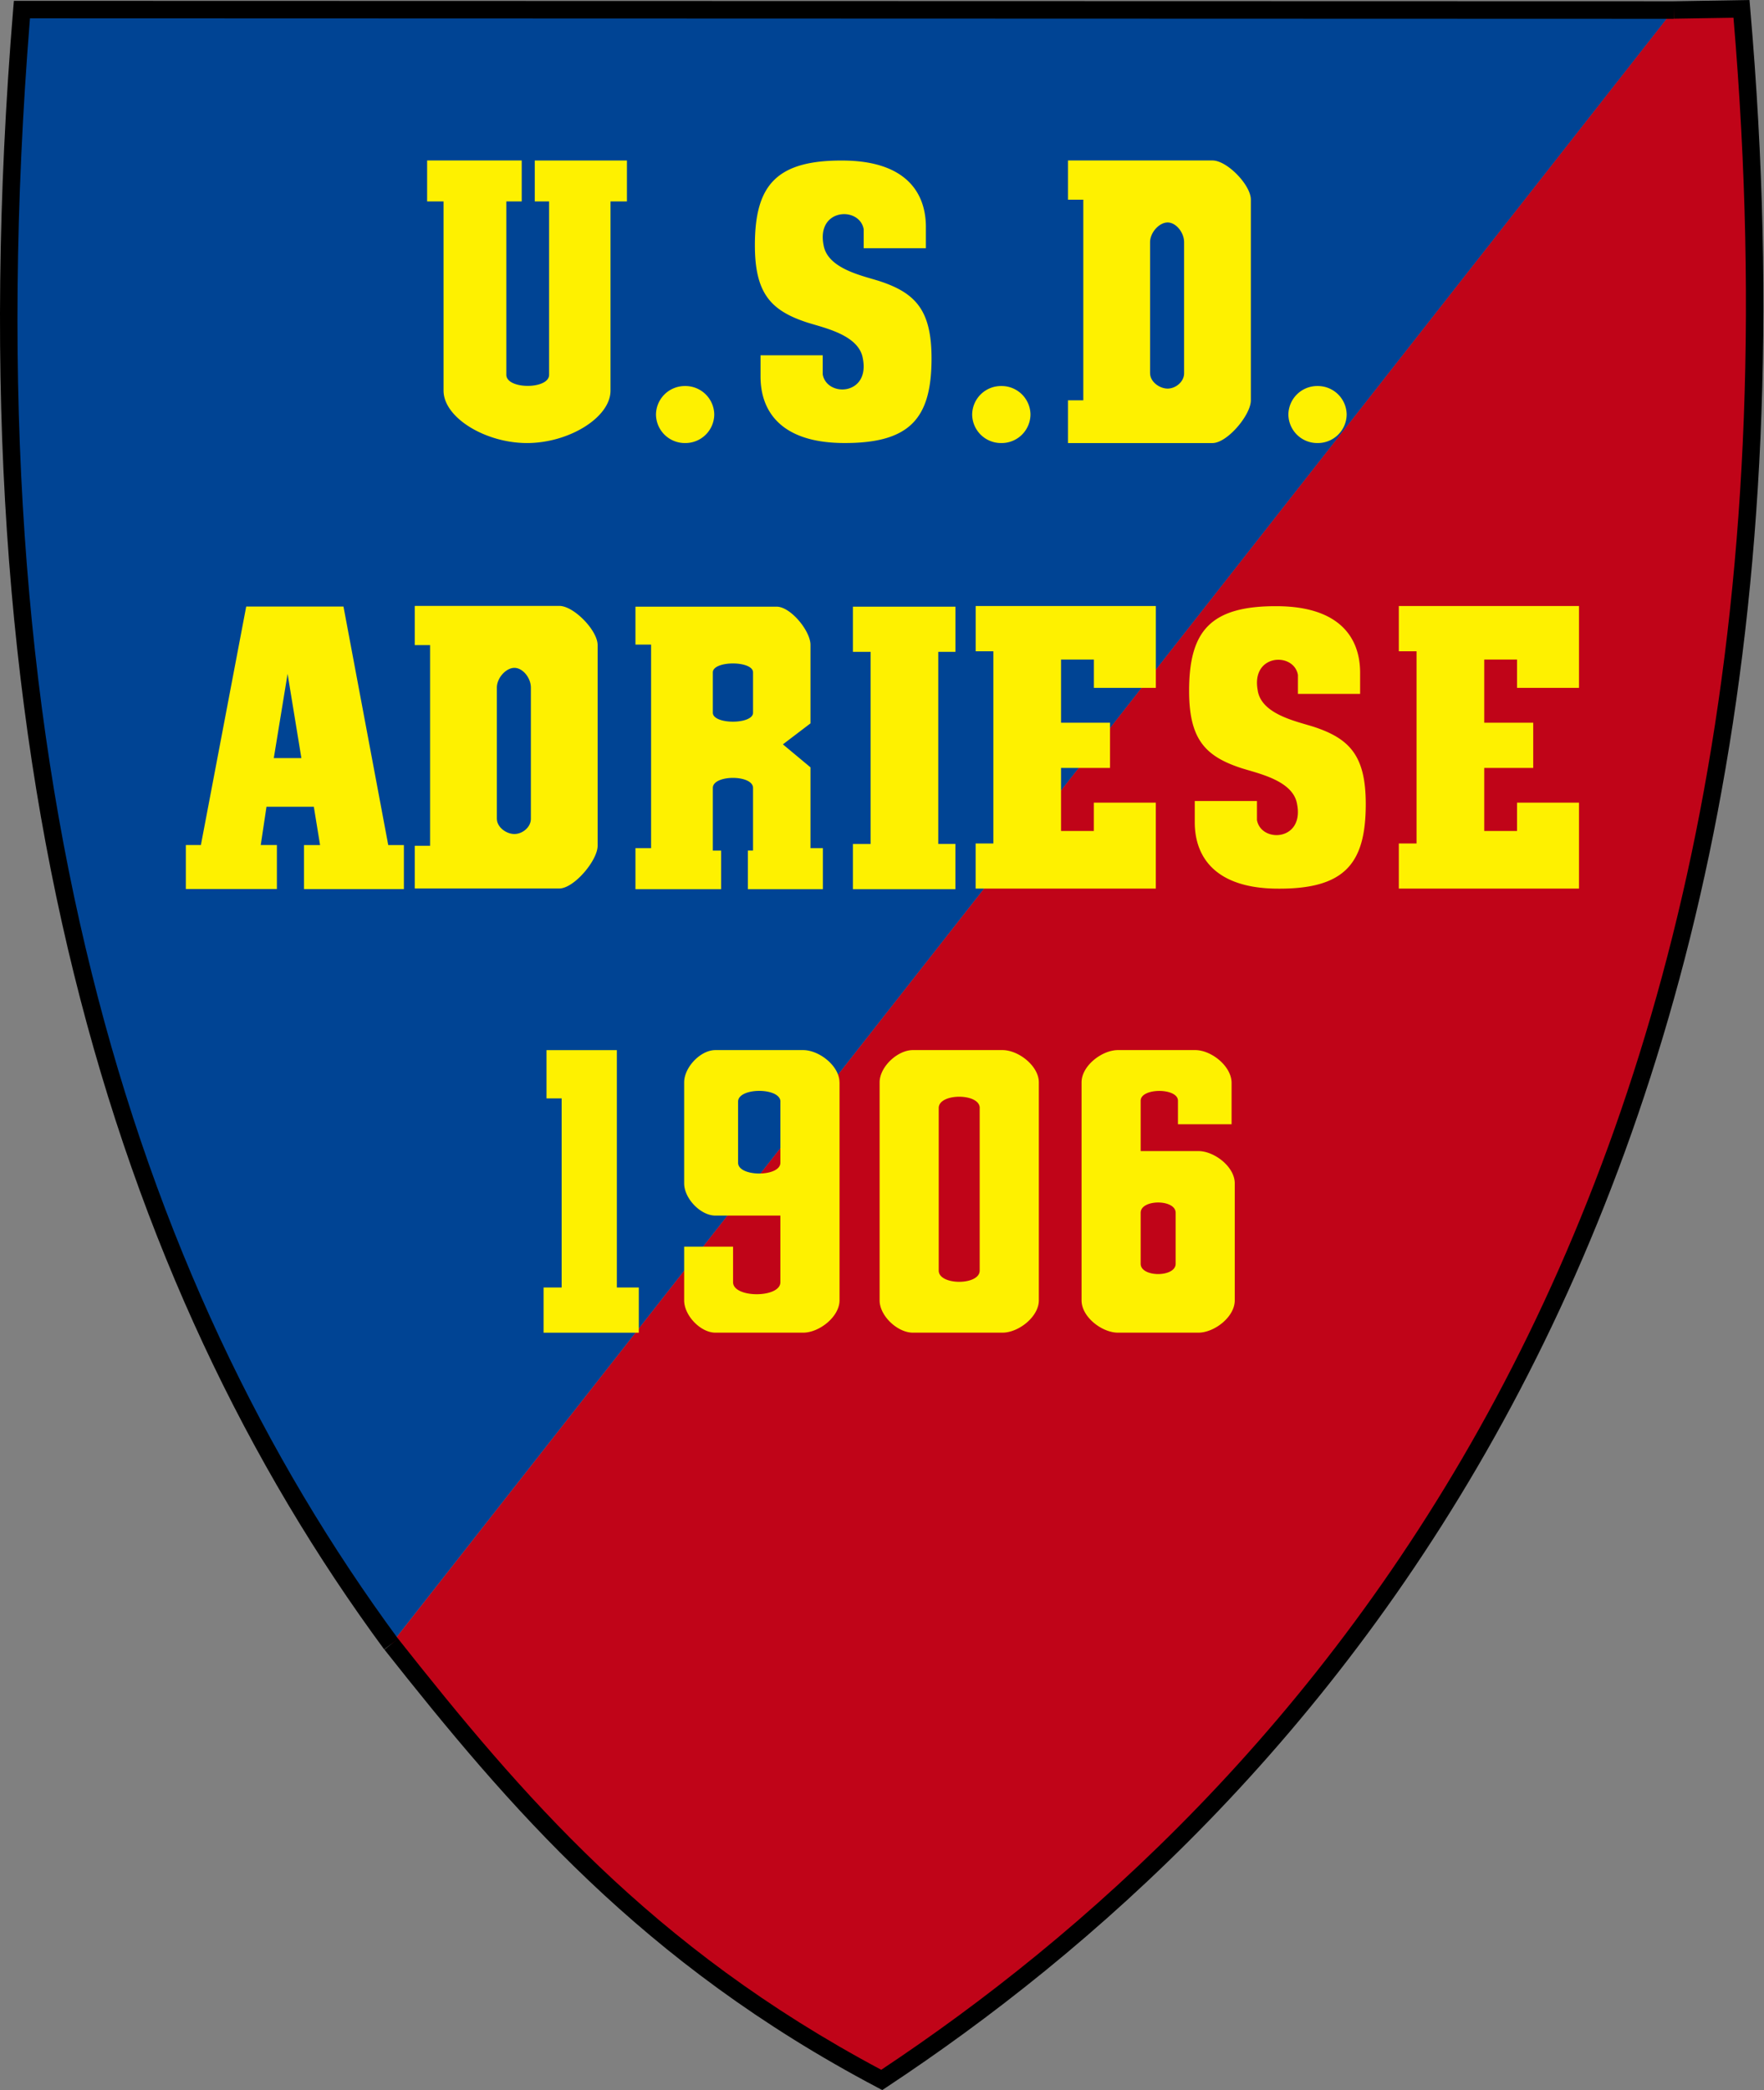 <svg xmlns="http://www.w3.org/2000/svg" width="422" height="500" fill="none"><rect width="100%" height="100%" fill="#808080" stroke="none"/><path fill="#004494" d="M400.4 2.38 5.24 2.27C-9.58 182.1 29.22 305.92 93.58 393.3"/><path fill="#C00418" d="M93.6 393.3c29.7 37.56 61.1 74.6 117.34 104.27C308.1 433.36 442.06 294.38 416.6 2.1l-16.21.26"/><path fill="#000" fill-rule="evenodd" d="M3.32.2 400.4.3V4.5L7.17 4.38C-7.2 182.78 31.48 305.5 95.27 392.09l-3.37 2.48C27.18 306.7-11.7 182.35 3.16 2.1L3.32.2Z" clip-rule="evenodd"/><path fill="#000" fill-rule="evenodd" d="m418.53 0 .16 1.94c12.76 146.5-14.43 254.72-57.1 334.42-42.65 79.68-100.7 130.71-149.5 162.96l-1.03.68-1.1-.58c-56.64-29.88-88.26-67.2-118-104.8l3.27-2.6c29.46 37.25 60.43 73.77 115.59 103.13 48.16-32 105.15-82.4 147.1-160.76 42.05-78.56 69.06-185.36 56.78-330.15l-14.27.23-.06-4.17 18.16-.3Z" clip-rule="evenodd"/><path fill="#FEF100" d="M142.97 202.33c0 3.52-5.66 10.22-9.17 10.22H99.22v-10.22h3.67v-48h-3.67v-9.38h34.58c3.48 0 9.17 5.87 9.17 9.38v48Zm-24.1-6.45c0 2 2.25 3.64 4.19 3.64 1.93 0 3.94-1.63 3.94-3.64V164.5c0-2.34-1.94-4.73-3.94-4.73s-4.2 2.4-4.2 4.73v31.37ZM233.4 212.6v-10.82h4.24V155.8h-4.23v-10.82h43.1v19.58h-14.82v-6.78h-7.86v15.11h11.72v10.82h-11.72v15.08h7.85v-6.78h14.82v20.57h-43.1ZM65.5 181.36h6.6l-3.3-20.16-3.3 20.16ZM75.07 193H63.75l-1.37 9.15h3.86v10.53H44.46v-10.53h3.6L58.9 145.1h23.27l10.71 57.07h3.74v10.53h-23.9v-10.53h3.85l-1.49-9.15ZM172.51 212.72h-20.49v-9.82h3.74v-48.7h-3.74v-9.07h33.77c3.33 0 8.05 5.75 8.1 9.08v18.84l-6.6 5.02 6.6 5.5v19.33h2.97v9.82h-17.95v-9.25h1.24V188.5c0-3.21-9.62-3.21-9.62 0v14.98h1.98v9.25Zm-1.98-42.22c0 2.86 9.62 2.86 9.62 0v-9.64c0-2.86-9.62-2.86-9.62 0v9.64ZM224.46 201.9h4.1v10.82h-24.52v-10.81h4.23v-45.97h-4.23v-10.81h24.53v10.81h-4.11v45.97ZM127.93 38.4h22.05v9.79h-3.93v45.26c0 6.44-9.98 12.54-19.97 12.54-9.99 0-19.97-6.1-19.97-12.54V48.19h-3.93v-9.8h22.63v9.8h-3.68v41.47c0 3.54 10.23 3.54 10.23 0V48.19h-3.43v-9.8ZM299.24 95.77c0 3.52-5.66 10.22-9.17 10.22h-34.58V95.77h3.67v-48h-3.67v-9.38h34.58c3.48 0 9.17 5.87 9.17 9.37v48Zm-24.1-6.46c0 2.01 2.25 3.65 4.19 3.65 1.93 0 3.94-1.64 3.94-3.65V57.95c0-2.34-1.94-4.73-3.94-4.73s-4.2 2.39-4.2 4.73v31.36ZM147.57 251.21V308h5.25v10.82h-22.78V308h4.32v-45.24h-3.62v-11.54h16.83ZM186.7 263.54c0-3.43-10.13-3.43-10.13 0v14.62c0 3.44 10.12 3.44 10.12 0v-14.62Zm14.14-4.6v52.14c0 3.93-4.86 7.73-8.7 7.73h-21c-3.55 0-7.47-4.11-7.47-7.73v-12.84h11.7v8.5c0 3.83 11.32 3.83 11.32 0V290.8h-15.56c-3.54 0-7.46-4.1-7.46-7.72v-24.14c0-3.62 3.92-7.73 7.46-7.73h21c3.85 0 8.7 3.8 8.7 7.73ZM234.38 265.06c0-3.59-9.81-3.59-9.81 0v38.9c0 3.58 9.8 3.58 9.8 0v-38.9Zm14.14 46.02c0 3.93-4.85 7.73-8.7 7.73h-21.44c-3.66 0-7.95-4-7.95-7.73v-52.14c0-3.74 4.29-7.73 7.95-7.73h21.44c3.85 0 8.7 3.8 8.7 7.73v52.14ZM272.88 302.33c0 3.28 8.37 3.28 8.37 0v-12.2c0-3.28-8.37-3.28-8.37 0v12.2Zm-14.14 8.75v-52.14c0-3.99 4.9-7.73 8.7-7.73h18.49c3.8 0 8.6 3.75 8.7 7.73v10.01H281.8v-5.63c0-3.12-8.92-3.12-8.92 0v12.05h13.81c3.8 0 8.7 3.74 8.7 7.72v28c0 3.98-4.9 7.72-8.7 7.72h-19.25c-3.8 0-8.7-3.74-8.7-7.73ZM163.9 105.99a6.9 6.9 0 0 0 6.97-6.82 6.9 6.9 0 0 0-6.97-6.82 6.9 6.9 0 0 0-6.97 6.82 6.9 6.9 0 0 0 6.97 6.82ZM239.54 105.99a6.9 6.9 0 0 0 6.98-6.82 6.9 6.9 0 0 0-6.98-6.82 6.9 6.9 0 0 0-6.97 6.82 6.9 6.9 0 0 0 6.97 6.82ZM315.19 105.99a6.9 6.9 0 0 0 6.97-6.82 6.9 6.9 0 0 0-6.97-6.82 6.9 6.9 0 0 0-6.97 6.82 6.9 6.9 0 0 0 6.97 6.82ZM334.64 212.6v-10.82h4.24V155.8h-4.24v-10.82h43.1v19.58h-14.82v-6.78h-7.85v15.11h11.72v10.82h-11.72v15.08h7.85v-6.78h14.82v20.57h-43.1ZM300.9 165.23c-1.73-8.85 8.63-9.3 9.6-3.78V166h14.88v-5.07c0-8.53-5.1-15.77-19.62-15.91-16.23-.16-21.29 5.96-21.29 20.26 0 11.4 3.74 15.54 12.18 18.37 3.92 1.32 12.7 2.91 13.65 8.73 1.73 8.86-8.63 9.3-9.6 3.79v-4.55h-14.88v5.06c0 8.53 5.1 15.77 19.62 15.91 16.23.16 21.29-5.95 21.29-20.25 0-11.4-3.75-15.55-12.18-18.38-3.92-1.31-12.7-2.9-13.66-8.73ZM197.02 58.62c-1.73-8.85 8.63-9.29 9.6-3.78v4.55h14.88v-5.07c0-8.52-5.1-15.77-19.62-15.91-16.23-.16-21.29 5.96-21.29 20.26 0 11.4 3.75 15.54 12.18 18.37 3.92 1.32 12.7 2.91 13.65 8.74 1.73 8.85-8.63 9.28-9.6 3.78V85h-14.88v5.06c0 8.53 5.1 15.77 19.62 15.92 16.23.16 21.29-5.96 21.29-20.26 0-11.4-3.75-15.55-12.18-18.38-3.92-1.31-12.7-2.9-13.65-8.73Z"/></svg>